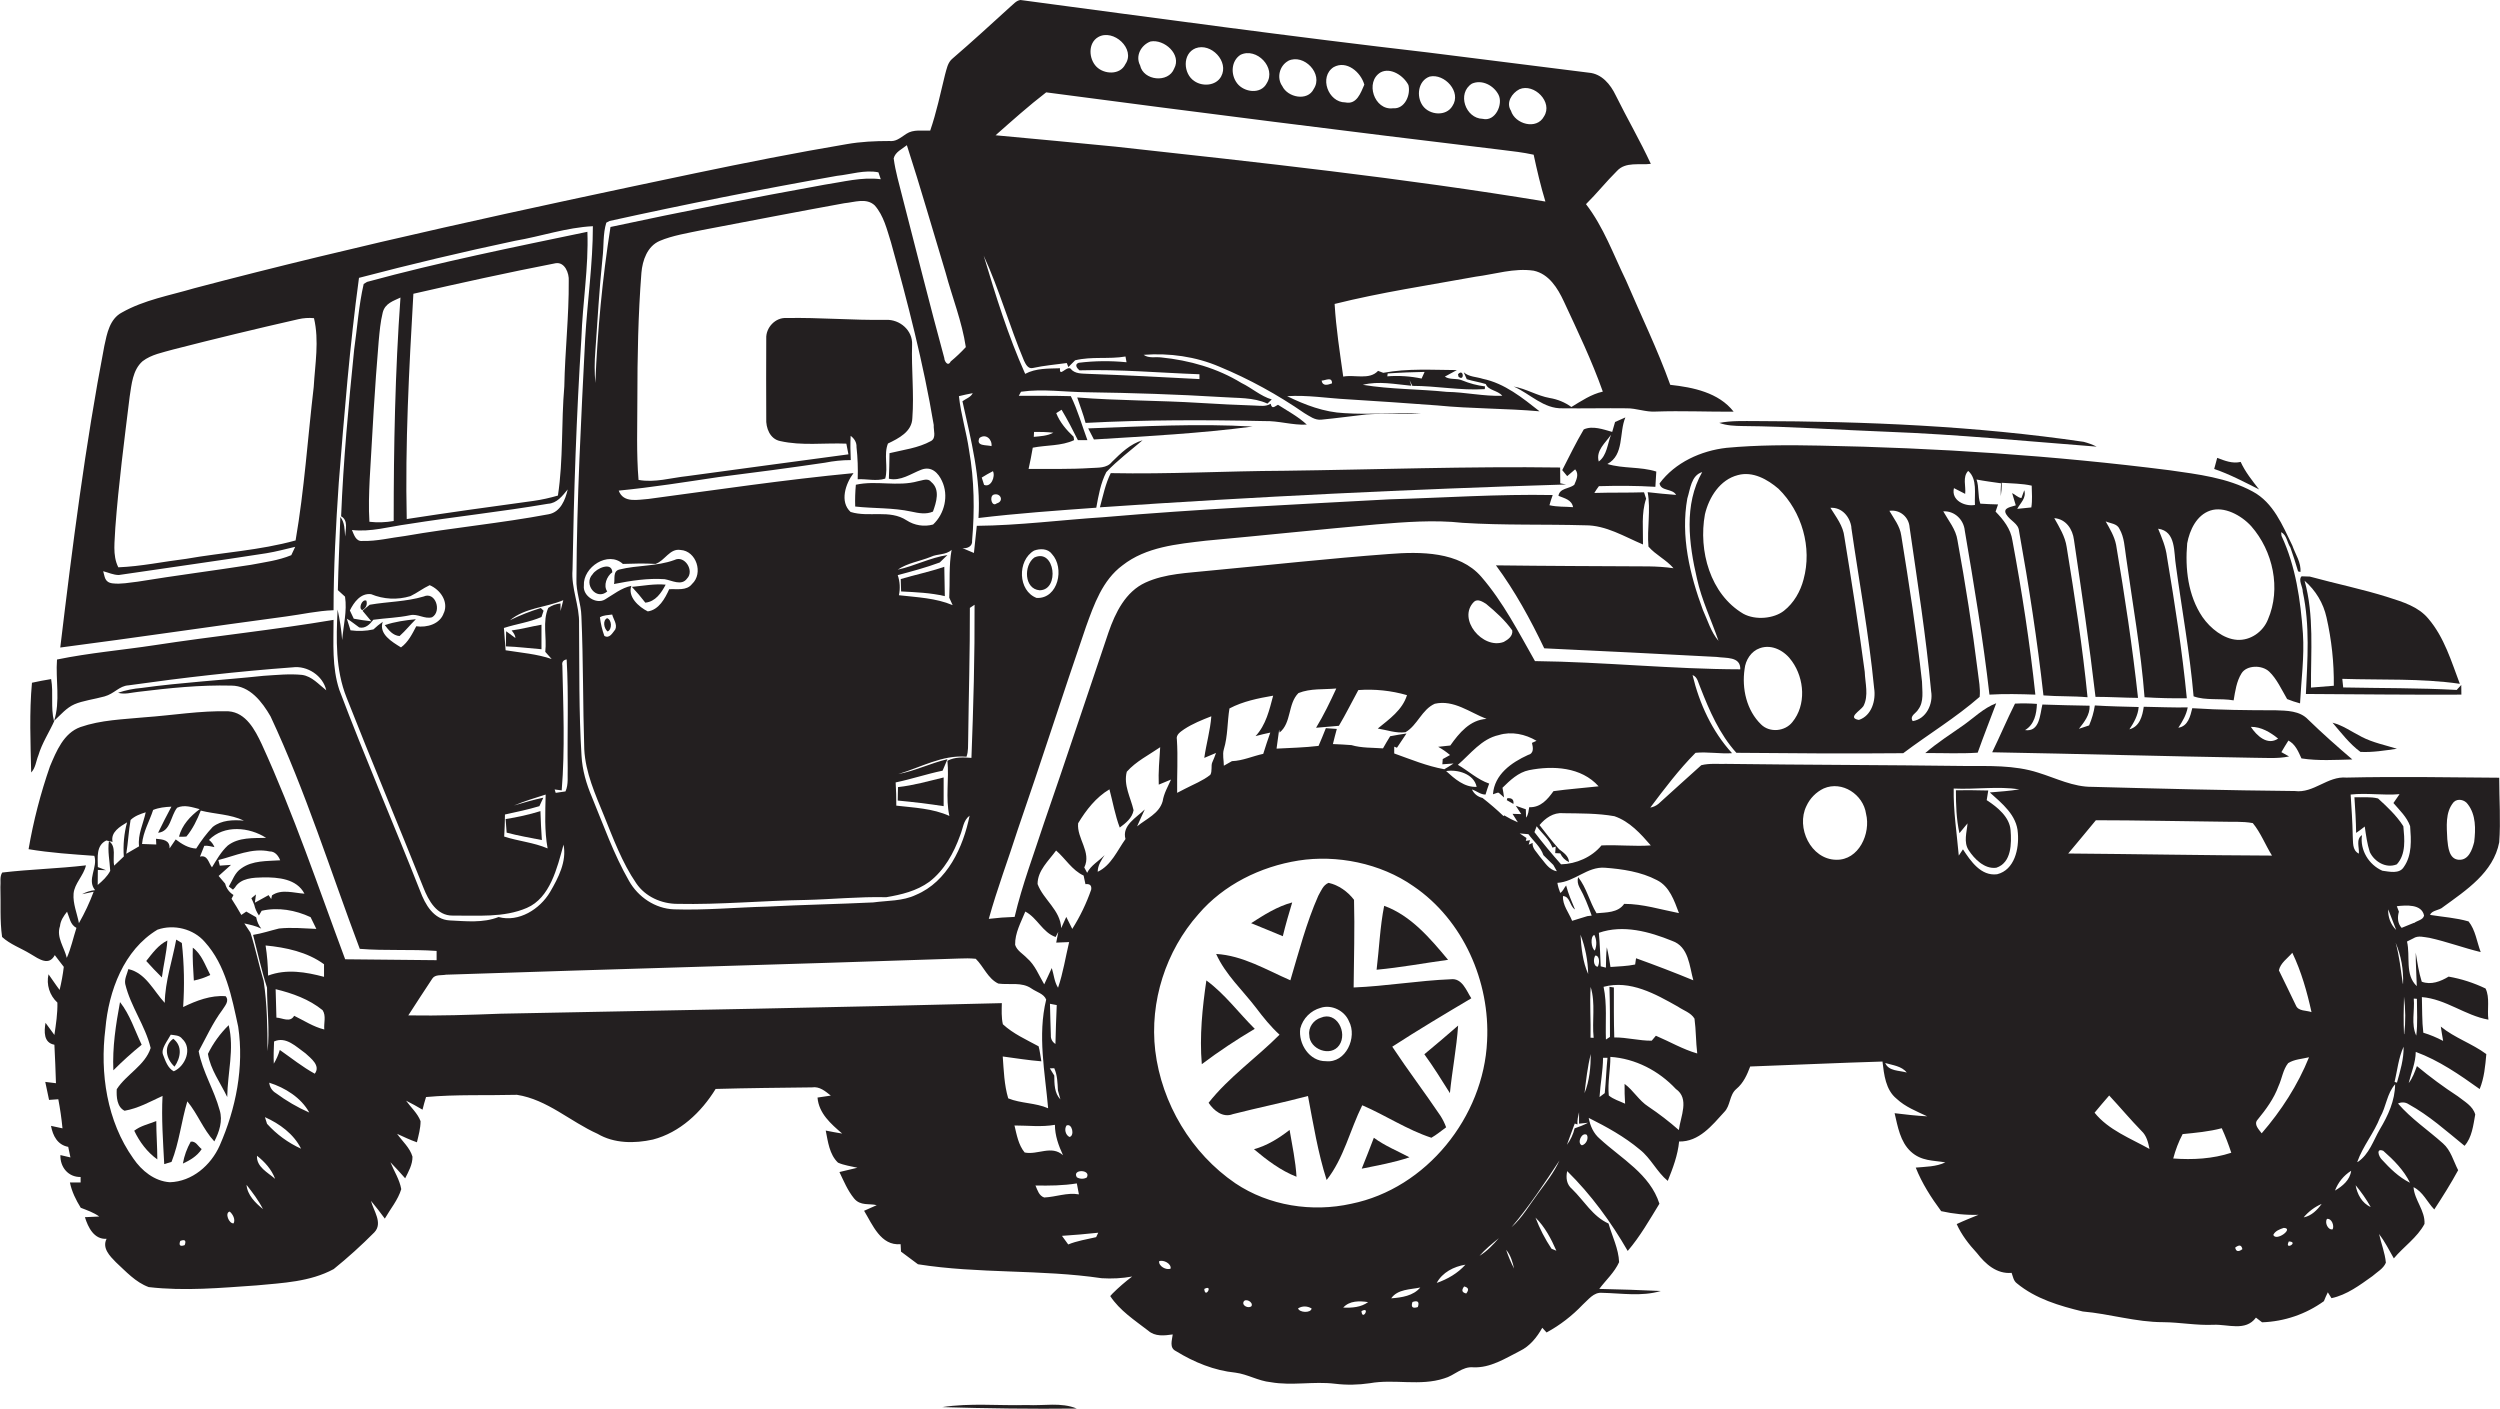 <?xml version="1.0" encoding="utf-8"?>
<!-- Generator: Adobe Illustrator 19.2.0, SVG Export Plug-In . SVG Version: 6.00 Build 0)  -->
<svg version="1.1" id="Layer_1" xmlns="http://www.w3.org/2000/svg" xmlns:xlink="http://www.w3.org/1999/xlink" x="0px" y="0px"
	 viewBox="0 0 1916.5 1080" style="enable-background:new 0 0 1916.5 1080;" xml:space="preserve">
<style type="text/css">
	.st0{fill:#231F20;}
</style>
<title>biseeise_Jeep_flat_black_logo_White_background_e86c6ac7-34d8-408e-953d-2f99250da65d</title>
<path class="st0" d="M797,452.5c15.6-0.1,11.7-32.5-4.1-25.1C784.6,433.5,785.1,451.6,797,452.5z"/>
<path class="st0" d="M1765.3,453.7c5.6,25.8,3.6,52.2,2.4,78.3c39.7,0.2,79.5,0.7,119.2,0.5c0-1.8,0-5.6-0.1-7.4l-3.5,3.8
	c-29-1.6-58-1.3-87-1.9c-0.2-1.6-0.5-4.9-0.7-6.6c30,1,60.3-0.5,90.1,3.8c-6.5-17.2-11.9-35.6-24.1-49.9
	c-7.7-9.3-19.7-12.9-30.7-16.4c-19.8-6.3-40.2-10.4-60.2-15.9l-6.3-0.2C1761.6,444.5,1765.4,450,1765.3,453.7z M1783.5,473.3
	c3.9,17.2,5.8,34.8,5.6,52.4l-17.5,1.4c-0.2-27.3,2.5-55.2-4.9-81.9C1775.2,452.6,1781.1,462.4,1783.5,473.3L1783.5,473.3z"/>
<path class="st0" d="M960.2,327c-42-2.5-84.1-0.1-126,1.4l4.4,8.5C879.1,334.4,919.8,332.3,960.2,327z"/>
<path class="st0" d="M1118.1,288.8c4.8,4,4-6.8-0.4-1.9L1118.1,288.8z"/>
<path class="st0" d="M688.2,613.7c11.7,1.1,23.5,2.5,35.2,4.3c0-7.3,0-14.7,0-22c-11.6,2.8-23.1,6.1-35,7.4
	C688.3,606.8,688.2,610.3,688.2,613.7z"/>
<path class="st0" d="M277.8,467.7c2.9-1.7,3.9-4.2,3.1-7.2C277.6,458.8,274.4,466.7,277.8,467.7z"/>
<path class="st0" d="M392.2,483.3c1.4,1.7,2.8,3.5,2.9,5.8l-7.1-5.2c0,2.9-0.1,8.7-0.2,11.6c9.1,0.3,18.2,1.5,27.3,2.2
	c0-6.3,0-12.6,0-18.8C407.4,480.2,399.9,482.3,392.2,483.3z"/>
<path class="st0" d="M1816.7,653.2c3.5,7.4,12.5,12.8,20.7,9.4c7.2-7.8,5.9-19.5,5-29.2c-5.1-8.1-12.4-14.9-19.4-21.3
	c-5.9-1.5-12.1-0.7-18.1-0.9c0.6,9.1,1.2,18.2,1.3,27.3c2.3-1.5,4.4-3.2,6.6-4.9C1813.8,640.2,1814.6,646.8,1816.7,653.2z"/>
<path class="st0" d="M851.5,362.7c-4.1,8.2-5.9,17.3-8.3,26.2c119-8.1,238.1-13.9,357.4-17.5l-4.5-0.9c0-4,0-8-0.1-12.1
	c-70.6-1-141.3,1.6-211.9,2.5C939.8,361.1,895.7,363.6,851.5,362.7z"/>
<path class="st0" d="M1764.3,581.4c12.9,2,26,1.1,39,0.8c-11.6-9.9-23-20-33.9-30.6c-6.4-6.8-16.3-6.8-24.9-7.1
	c-21.3,0-42.6-0.2-63.9-1.6c-1.5,6.1-3.2,13.8-10.7,15c3.2-4.8,6.1-9.8,7.2-15.6c-11.2,0.2-22.5-0.3-33.7-0.5
	c-1,7.1-3.1,15.2-11,17.3c3.5-5.2,6.6-10.7,7.1-17.1c-11.2-0.3-22.4-0.5-33.6-1.2c-0.8,5.3-2.3,10.4-4.4,15.3l-7.8,2.6
	c4.1-5.2,8.5-10.7,8.2-17.7c-12.1-0.1-24.1-0.6-36.2-0.9c-1.9,7.7-2,21.2-13.3,19.6c7.2-4.3,8.8-12.4,9.1-20.1
	c-5.6-0.4-11.2-0.5-16.8-0.2c-6.2,12.3-11.5,25-17.5,37.3c66.7,1.2,133.4,3.1,200,4.2c9.2,0,18.5,0.9,27.6-1l-5.9-3.3
	c1.8-3,3.5-6,5.4-8.9C1759.8,570.7,1761.9,576.2,1764.3,581.4z M1725.5,557.2c7.9-0.1,15,4.2,20.9,9
	C1738.2,571.8,1729.9,563.9,1725.5,557.2L1725.5,557.2z"/>
<path class="st0" d="M969.3,322.8c11-0.3,21.6,3.3,32.5,2.7c-6.6-6.1-14.6-10.4-22.1-15.2c-2,0.8-4.6,4.1-5.6-0.8
	c-3.7,2.4-8.1,1.5-12.2,1.4c-13.9-0.5-27.7-1.1-41.6-2c-31.5-2-63.1-1.7-94.5-4.2c2.1,6.5,4.7,12.9,6.4,19.5
	C877.9,321.8,923.6,321.8,969.3,322.8z"/>
<path class="st0" d="M1872.9,695.3c17.7-12.9,38.5-26.4,43-49.6c1.2-16.4,0-33,0-49.5c-39-0.3-78.1-1-117.1-0.1
	c-14.5-1.3-25.1,12.2-39.6,10.3c-51.7-0.5-103.4-1.8-155.1-3.2c-14.7,0.2-28-6.7-41.7-10.9c-18.3-5.9-37.7-5-56.6-5.1
	c-60.7-0.8-121.4-0.8-182.1-1.6c-6.5,0.2-13.2-0.6-19.5,1c-11,9.7-21.8,19.8-32.8,29.6c-1.8,1.5-4,2.5-6.3,2.9
	c10.9-14.5,21.9-29.1,34.7-42c9.2-0.9,18.7,0.9,28,0.3c-15.3-16.7-25.1-38.1-30.3-59.9c4,1.5,4.4,6.2,6,9.6
	c6.9,17.7,14.7,35.7,27.6,50c42.6,0.4,85.3,0.7,127.9,0.3c19.4-14.6,40.3-27.2,58.6-43.2c0.7-6.4-0.7-12.7-1.4-19.1
	c-4.2-33.8-9.5-67.4-15.6-100.9c-1.2-8.4-6.9-15-10.9-22.2c8.7-0.5,15.7,6.4,16.5,14.8c7.1,41.8,14.1,83.6,18.9,125.7
	c11.7-0.7,23.5-0.4,35.2,0c-4.2-39.6-10.3-79-17.6-118.2c-1.3-8.9-6.9-15.9-12.9-22.1c0.6-1.8,1.2-3.7,1.9-5.5
	c-4.6-0.2-9.1-0.2-13.6-0.6c-2.1-6-0.8-12.5-2.9-18.5c6.2,1.2,12.5,2,18.8,2.9c-0.3,3.3-0.3,6.6-0.2,9.9c0.5-3.4,0.8-6.9,0.7-10.3
	c7.7,0.6,15.5,0.5,23,2.2c0.1,5.6,0.6,11.2-0.3,16.7l-10.8,1.1c2.5-4.7,7.2-8.3,5.4-14.3c-0.8,2-1.5,4-2.2,6
	c-2.7-0.3-4.7-2.7-7.1-3.8c0.9,3.1,1.8,6.3,2.8,9.4c-3.1,1.2-10.5,1.7-7.3,6.9s9.3,6.9,9.8,12.8c7.5,41.8,14,83.9,18.7,126
	c11.2,0.9,22.5,0.4,33.8,1.4c-3.8-38.6-9.8-76.9-16-115.2c-1.2-8.1-5.6-15.1-9.5-22.1c9,0.7,14.1,8.5,15.1,16.7
	c5.9,40.1,11.8,80.1,16.5,120.3c10.9,0,21.7,0.7,32.6,0.8c-4.3-39.3-10.2-78.3-16.8-117.3c-1.3-6.6-4.8-12.3-8-18
	c3.6,1.6,8.8,1.6,10.6,5.8c3.7,6.4,3.9,14,5,21.2c5,35.9,11.4,71.6,14.2,107.8c10.8,0.7,21.6,0.9,32.4,0.8
	c-3.5-36.3-9.2-72.4-15.2-108.4c-0.9-7.6-3.9-14.6-6.8-21.6c14,1.9,11.9,18.3,13.7,28.7c4.5,33.3,10.6,66.3,13.5,99.8
	c9.2,3.4,20.6,1.3,30.7,3.1c1.2-7.1,2.2-14.6,6.1-20.8s15.5-6.6,21.2-1.2c5.7,5.4,9.5,13.8,13.7,21c3.2,1.3,6.5,2.4,9.9,3.3
	c0.9-17.9,3.4-35.7,2.2-53.6c-1.8-25.5-5.5-51.5-16.4-74.8l-0.3-2.8c4.3,2,4.6,8,7.1,11.7c2.1,6,4.1,12.1,5.9,18.3l1.8,0.5
	c0.7-7.2-3.9-13.6-6.2-20.3c-7.5-15.4-14.5-32.9-30.4-41.4c-19.5-10.6-42-13.2-63.6-16.3c-89-11.3-178.7-17.2-268.4-18.9
	c-23.8-0.5-47.6-0.5-71.3,1.7c-19.6,2.2-39.5,11.2-51.4,27.3c1,6.1,9.9,3.7,12.7,8.8c-7.3-0.5-14.5-1.3-21.8-2.1
	c2.5,13.8-0.6,27.8,0.6,41.7c5.5,6.4,13.7,10.1,19.2,16.6c-6.2-0.9-12.5-1.3-18.8-1.4c-39.1-0.2-78.2-0.3-117.3-0.8
	c14.6,19.8,26.4,41.4,37,63.6c44.1,2.1,88.2,4.2,132.2,6.6c6.9,1.1,18.4-0.6,18.1,9.5c-52.5-0.1-104.9-5.7-157.4-6.3
	c-12.6-22.2-24.4-45.3-41.2-64.7s-46.6-19.3-70.7-17.4c-46,3.4-91.9,8.5-137.8,12.8c-16.4,1.8-33.6,2.1-48.9,9.1
	s-23.1,23.1-28.3,38.1c-16.5,48.6-32.6,97.5-49.4,146c-7.8,24-16.8,47.6-22.6,72.2c-6.6,0.2-13.2,0.7-19.8,1.5
	c6.4-23.1,14.9-45.5,22.2-68.4c17.9-51.7,34.5-103.8,52.3-155.5c6.2-17.2,12.7-35.8,28-47.1c18.1-14.2,41.9-16.3,63.9-18.9
	c43.6-4,87.1-8.6,130.7-12.5c22-1.8,44.1-3.6,66.1-1.2c31.3,2,62.7,1,94,1.9c16-0.1,30,8.7,44.3,14.7c0.2-11.7-1.4-23.8,2.4-35.1
	l-1.6-4.9c-12.7,0.4-25.4,0.1-38.1,0.5c1.1-1.8,2.2-3.5,3.5-5.2c14.4-0.4,28.9-0.4,43.3,0.5c0.2-3.9,0.4-7.8,0.7-11.7
	c-12.2-3.9-25.3-2.1-37.5-5.8c13.1-7.1,8.8-23.8,13.8-35.7l-7.9,3.5l-2.2,7.6c-6.8-1.9-15.1-5-21.8-1.9c-6,10.1-11.1,20.7-16.5,31.2
	l3.8,4.6l6.1-5.2c3.2,3.7,0.9,8.1-0.7,11.9c-3.9,3.1-11.2,2.4-12.1,8.4c4.6,1.9,10.2,3,11.2,8.7c-6-0.5-12.2-0.1-18.1-1.5
	c0.7-2.7,1.6-5.3,2.5-7.8c-41.8-0.8-83.6,2.1-125.4,3.3c-73.1,4-146.3,7.4-219.2,13.7c-32.3,2.1-64.5,6.3-96.9,6.6
	c-0.8,6.9-1.4,13.9-2.2,20.8l-8.8-3.7c3.7,0.5,7.9-1.4,7.4-5.8c2-23,1.7-46.3-2.3-69.1c-2-14-6.3-27.6-7.8-41.6
	c3.5-0.9,7-1.6,10.6-2.3c-1.6,3.2-5.2,4.2-7.9,6.2c6.5,29.4,14.3,59.1,12.3,89.5c30-3.6,60.1-5.7,90.3-7.9
	c1.7-9.3,3.3-18.8,7.7-27.3c8.5-9,18.4-16.4,27.8-24.4c-9.5,2.8-16.6,9.8-23.5,16.6c-3.9,5-10.7,4.3-16.3,4.7
	c-15.8,1-31.7,0.6-47.6,0.7c1.2-5.4,2.3-10.9,3.2-16.3c10.5-2.1,22-1.2,31.7-5.8l-0.4-2.6c-5.5-5.2-10.5-11-13.3-18.1l4.1-2.6
	c4.5,7.6,8.6,15.4,12.5,23.3h7.3c-4.2-11.3-7.4-22.9-12.7-33.7c-13.3-0.4-26.6-0.2-39.9-0.3l1.7-3.1c16.8-2.4,33.9,0.3,50.8,0.4
	c34.5,0.5,69,1.6,103.4,3.7c11.6,0.9,23.8,0,34.7,5l3.3-3.2c-8.5-2.5-15.3-8.8-23.2-12.6c-18.6-11.4-39.9-17.4-61.5-19.6
	c-4.5-0.6-9.6,0.9-13.5-2c19.7-1.5,39.9,1.3,58.1,9.1c22.9,9.5,44.7,21.5,65.1,35.6c4,2.3,8.1,5.6,13.1,5c11.5-1.1,23-2.7,34.5-4
	c14-1,28,0.1,42-0.6c-19.7-0.9-39.4,0.9-59-0.4c-15.4-0.7-30.1-6.3-43.8-13c15.5-1,30.9,1.6,46.3,2.4c22.9,1.4,45.9,3,68.8,4.7
	c26.1,2.6,52.3,2.2,78.4,4.5c-13.1-10.3-26.7-21.4-43.5-24.9c-4.9-1.6-10.6-1.4-14.6-5l2.3,5.3c4.8,1.5,9.8,2.2,14.6,3.7
	c1.8,5,9.1,4.7,12.6,9c-14.3,0.5-28.3-2.8-42.5-3c-21.4-2.2-43.1-1.9-64.4-5.4c12.2-3.1,25-0.4,37.2,0.7l-1.4-4.3l2.2,4.4
	c18.6,0,36.9,3.7,55.5,2.5l0.2-2.1c-6-0.7-11.9-2.3-17.5-4.6c-4.3-1.9-9.4-0.2-13.3-2.9l9.2-5c-18.8-0.1-37.8-1.4-56.4,2.1l-4-1.5
	c-6.6,7.2-18,2.7-26.7,4.4c-2.6-18.5-5.5-37-6.6-55.7c35.6-8.9,72-14.3,108.1-20.9c14.8-1.9,29.5-6.8,44.5-4.6
	c11.7,2.5,18.4,13.4,23.1,23.5c10.6,22.8,21.5,45.5,29.9,69.2c-8.9,2-16.5,7.2-24.1,11.8c-4.9-3.6-10.6-5.9-16.6-6.9
	c-9.6-1.7-18-7.1-27.6-8.8c12.5,5.5,22.9,17.2,37.5,16.7c16.3,0.2,32.7-0.2,49,0c7.5-0.1,14.7,3,22.3,2.5
	c19.9-0.7,39.9,0.2,59.8,0.1c-11.4-14.7-31.2-18.7-48.6-20.6c-9.8-27.3-22.6-53.5-34-80.2c-9.6-19.7-17.1-40.8-30.6-58.3
	c8.3-8.2,15.5-17.3,23.8-25.5c6.6-7.2,17.3-4.3,25.9-5.4c-8.3-17.9-18.2-34.9-26.9-52.5c-4-8.4-10.7-16.6-20.7-17.4
	c-41.1-5.2-82.2-10.4-123.3-15.5C990.7,28.2,886.5,13.9,782.3,0c-3.3,0.4-5.4,3.3-7.8,5.2c-14.6,13.3-29.2,26.7-44.2,39.6
	c-3.9,3.1-4.6,8.2-5.9,12.7c-3.5,14.3-6.5,28.7-11.3,42.6c-6.1,0.3-12.9-1.1-18.3,2.5s-8,6-13.1,5.5c-10.9,0-21.8,0.5-32.6,2.4
	c-39.1,6.6-77.9,14.3-116.6,22.4c-128.5,27-256.8,54.6-383.7,88.1c-18.6,5.5-38.3,8.9-55.4,18.6c-9.3,4.9-11.4,16.1-13.4,25.5
	C65.3,341.6,55.5,419,46.2,496.4c57.7-7.5,115.3-16.1,173-23.8c12.2-1.6,24.2-4.4,36.5-4.8c0-32.6,1.8-65.2,4-97.7
	c4.2-52.4,8.4-105,15.5-157.1c39.6-10.4,79.5-19.9,119.6-28.4c20-3.4,39.4-10.2,59.7-11.2c0,28.8-4.2,57.4-5.9,86.1
	c-3.1,61.5-6.4,123-6.7,184.5c-0.4,9.7,3.6,18.8,3.8,28.5c1.5,34,1.1,68,2.2,101.9c0.9,18,8.5,34.6,15.2,51.1s13.8,35.9,24.7,51.7
	c6.9,10.2,19.3,15.7,31.5,15.7c32.9,0.7,65.7-2.5,98.5-3c20.5-0.5,41-2.6,61.6-2.1c11.5-1.9,23.4-4.8,33-11.8
	c11.5-8.8,18.8-22.1,23.6-35.5c2.2-5.2,2.4-11.6,7.3-15.2c-4.9,24.1-17,50.6-41.1,60.7c-10.2,4.9-21.8,4.3-32.8,5.8
	c-27,1.3-54.1,1.8-81.1,3.2c-23.9,0.6-47.7,2.9-71.6,2.1c-14.4-0.5-27.5-9.4-34.5-21.8c-11.7-20.4-19.5-42.6-28.4-64.2
	c-4.3-10.1-7.4-20.7-8-31.7c-2.1-33.6-1.6-67.3-1.9-100.9c0.5-14.2-6.2-27.5-5-41.8c1-59.2,3-118.4,6.8-177.5
	c0.9-27.2,5.6-54.2,4.6-81.5c-56.5,11.8-113.2,23.2-168.9,38.4l-2.6,1.6c-3.8,16.5-4.9,33.5-7.3,50.3c-4.3,42.5-8.3,85.1-10,127.8
	c5.7,3.1,3.3,10.3,3.1,15.5c-0.5-5.2-0.2-10.7-3.7-15c-0.6,18.7-1.5,37.4-1.9,56.1l5.5,5c1.7,11.1-1.3,22.2-2.2,33.3
	c-0.6-7.9-1.8-15.7-3.5-23.4c-1.1,22.6-1.7,46.1,6.9,67.5c19.1,48.7,39.5,97,58.9,145.7c3.9,9.9,10.3,21.6,22.5,21.4
	c18.9-0.2,39,1.8,56.8-5.9s23.2-30.5,28.1-48.5c2.6,12.8-4,25.5-10.3,36.3c-7.8,13.2-24,23.4-39.5,19.2c-11.8,4.7-25,3.2-37.4,2.6
	s-18.9-12.3-22.7-22.5c-20.3-51.6-42.4-102.4-62-154.3c-5.7-17.3-4.4-35.7-4.4-53.6c-45.5,7.7-91.5,12.4-137.2,19.4
	c-24.9,3.8-50.1,5.9-74.8,11c-1.2,15.7,2.7,32-2.3,47.3c-2.7-10.5-0.3-21.6-2.2-32.3c-4.9,0.8-9.8,1.7-14.7,2.8
	c-2.1,22.8-1.1,45.9-0.6,68.8c3.4-3.5,3.7-8.7,5.5-13.1c2.8-9.5,8.4-17.8,12.4-26.8c4.8-4.4,9.1-9.7,15.3-12.4s15.4-3.9,23-6
	s11.3-8.1,18.4-8.5c41.8-5.9,83.7-10.7,125.8-13.8c11.3-1.5,23.3,6.4,25.8,17.6c-5.8-4.5-10.9-10.7-18.5-11.8
	c-9.8-1-19.8,0.1-29.6,0.7c-31.1,3.3-62.5,5-93.5,9.3c-6.1,0.5-12.2,1.7-18,3.7c5.1,1.5,10.2-0.2,15.3-0.7
	c23.7-2.9,47.6-5.4,71.5-4.8c14.2,0,23.7,12.5,30.1,23.6c27,57.7,46,118.7,68.4,178.2c19.6,1.6,39.3,0.2,58.9,1.6v7.1l-70.1-0.7
	c-20.6-55.3-39.4-111.3-64-165c-5.1-10.8-12-24.1-25.4-25.1c-21.6-0.6-42.9,3.1-64.4,4.6c-16.5,1.6-33.4,2-49.2,7.5
	c-12.8,4.6-18.4,18.5-23.3,30.1c-7.2,20.7-12.7,41.9-16.4,63.5c16.6,2.8,33.6,3.9,50.4,5.1c2.9,8.9-6,18.3,0.6,26.3
	c-3.5,0.3-6.9,1.4-10,3.1l8.9-1.9c-3.1,8.3-6.9,16.4-11.3,24.1c-1.4-7.5-4.7-14.9-4.1-22.6s7.7-13.8,9.5-21.7
	c-21.3,2.5-42.9,3-64.2,5.5c-2.1,3.2-1,7.4-1.4,11.1c0.4,12.7-0.5,25.6,1.3,38.3c6.2,5.7,14.4,8.5,21.6,12.9s14.3,9.4,18.8,1
	c2.2,3.1,4.7,6,6.9,9c-0.7,6-1.8,11.9-3.2,17.7c-3-3.9-5.6-8-8.5-12c-1.8,7.9,0.8,16.2,6.8,21.7c0.2,8.3-1.1,16.6-2.3,24.8
	c-2.3-3.1-4.5-6.2-6.8-9.3c-1.1,6.6-1.6,15.3,6.8,16.8c0.5,9.8,0.9,19.7,1.2,29.5l-8.2-1c0.9,4.6,1.9,9.2,2.9,13.8l7.1-0.5
	c1.4,7.4,2.5,14.8,3.2,22.3l-8.8-1.9c1.4,7.6,5,14.6,13.2,16.1l1.7,8.1l-7.7-1.8c-0.3,9.2,6,17,15.5,16.8v4.2h-8.2
	c1.4,7,4.6,13.4,8.3,19.4c4.9,1.9,9.9,3.6,14.2,6.7l-11,0.5c2.4,7.8,7,17.2,16.6,16.6c-3.6,7.1,2.5,13.2,7.1,17.9
	c7.7,7.1,15.1,15.4,25.2,19.1c27.5,3.2,55.3,0.6,82.8-1.3c20-1.9,40.9-2.7,59-12.5c10.9-8.8,21.3-18.2,31.2-28.2
	c6.7-7.1-0.7-16.5-2.6-24.1c3.7,4.4,7.2,9,10.6,13.6c4.3-7.5,10.1-14.3,12.6-22.6c-1.3-7.4-5.5-13.7-8.3-20.6
	c3.9,4,7.6,8.1,11.3,12.3c2.6-5.2,5.7-10.6,5.6-16.6c-2-6.9-7.8-11.8-11.8-17.5c5,2.3,10,4.7,15.2,6.5c1.3-5.4,2.8-10.7,2.8-16.2
	c-2.3-6.1-7.4-10.5-11.1-15.7c4.3,2.1,8.5,4.5,12.6,6.9c0.8-3.3,1.7-6.5,2.7-9.7c23.1-2.1,46.5-1.1,69.7-1.7
	c23.2,3.6,41,20.6,61.8,29.9c12.7,7.5,28.4,7.5,42.4,4.4c20.7-5.4,37.1-20.9,48.1-38.8c24.6-0.7,49.3-0.9,73.9-1.2
	c5.8-0.9,10.2,3,14.4,6.3l-10.2,1.5c1,12.2,10.3,20.2,18.9,27.6c-4.2-0.6-8.4-1.5-12.6-2.3c1.7,8.5,2.8,18.3,9.4,24.6
	c4.7,2.1,9.9,2.7,14.9,3.9l-13.8,3.3c3.3,6.9,6.3,14.2,11.2,20.2s11.7,3.7,17.4,5.2l-9.7,4.3c6.5,10.7,12.8,27,28,25.6l0.3,5.7
	c4.4,3.2,8.6,6.5,13,9.7c46.6,7.4,94.2,3.8,140.8,10.7c7.8,0.5,15.7,0.1,23.4-1.3c-5.3,4-10.4,8.4-15.1,13.1l-1.7,1.9
	c7.3,11.1,18.7,18.5,29.1,26.5c5.3,4.7,12.4,3.8,18.8,2.9c-0.5,4.5-2.8,10.3,2.5,12.8c13.8,8.5,29.4,14.9,45.6,16.5
	c9.3,1.2,17.6,6.4,27,7.3c16.3,2.9,32.9-0.8,49.3,1.2c8.9,1.1,17.9,0.9,26.7-0.4c18.9-3.4,38.5,2.4,57-3.7
	c7.8-2.1,13.8-9.3,22.3-8.5c13.1,0.6,24.5-6.8,35.7-12.5c7.7-3.7,13.1-10.5,17.2-17.8l3.3,3.6c10.3-5.6,19.6-12.8,27.7-21.3
	c4.3-3.8,8.4-9.7,14.8-9.1c15,0.3,30.3,3,45.1-1.4c-15.7-0.7-31.5-1.3-47.2-1.6c5.1-6.8,11.7-12.7,15.2-20.5
	c-0.4-10.3-5.3-19.8-8.1-29.6c-12.1-5.4-18.8-17.6-28-26.5c-4.2-3.5-4.8-8.6-3.7-13.7c18.3,18,33.6,39,46.4,61.2
	c9.5-11.1,16.7-23.8,24.3-36.2c-7.2-22.7-29.1-34.5-45.6-49.7c-4.9-4.1-7.5-10-8.6-16.1c13.8,6.9,27.4,14.4,39.2,24.3
	c8.5,6.7,13,17.1,21.4,24c3.9-9.7,7.7-19.7,8.7-30.2c15.3,0.3,25.3-12.4,34.6-22.6c4.9-4.9,3.8-13.1,9.3-17.7s8.2-10.9,10.6-17.2
	c33.8-1.2,67.6-2.8,101.4-3.8c1.2,10,2.4,21.7,10.8,28.5c6.7,6.3,15.3,9.6,23.5,13.5c-8.4-0.4-16.7-1.4-25-2.4
	c2.4,10.3,4.3,21.9,12.4,29.4s17.3,6.7,26.5,8.3c-7.1,3.4-15.1,3.3-22.7,4c4.8,12.1,11.8,23,19.5,33.4c9.4,2.1,19,3.1,28.6,2.8
	c-5.6,2.3-11.2,4.5-16.7,7.1c3.7,8.3,9.3,15.5,15.5,22.2c6.5,8.4,15.1,16.2,26.6,15.2c1,2.7,1.4,6.1,4,8
	c14.4,11.9,32.7,17.3,50.5,21.6c20.7,1.8,40.8,8.2,61.7,8.2c12.9,0.1,25.6,2.6,38.6,2c11-0.5,24.6,5.3,32.5-5.5l4.7,3.6
	c17.1-0.6,33.5-6.2,47.4-16.2c0.9-2.3,1.9-4.6,3-6.8l2.8,4.5c11.8-2.5,21.7-10,31.4-16.9c3.6-3.2,8.4-5.7,10.3-10.3
	c-0.7-7.6-3.6-14.6-5.2-22c4.4,5.8,7.7,12.4,11.3,18.7c7.5-9,17.9-15.9,23.5-26.4c0.6-10.2-7.7-18.2-8.4-28.2
	c7.2,3.5,10.5,11.5,15.9,17.1c6.4-9.8,12.7-19.8,18.3-30.1c-3.6-7-5.6-15.3-11.7-20.6c-11.4-10.2-24.3-18.8-34.4-30.5
	c2.6-1.3,5.7-1.1,8.1,0.5c15.7,8.6,29.1,20.7,42.9,31.9c5.7-6.3,6.7-15.8,8.2-24c-1.8-6.6-8.4-10-13.4-14
	c-10.9-7.1-21.3-14.8-31.3-23.1c-1.7,4.5-3.3,9.2-6.3,13c1.9-8,5.3-15.6,5.4-23.9c17.9,6.6,33.6,17.5,49,28.5
	c3.5-8.5,4.3-17.8,5.1-26.8c-10.9-8.1-24.3-12.4-34.9-21.1c0.5,3.7,1.2,7.3,1.8,11c-4.9-2.6-9.9-4.7-15.2-6.3
	c-1.1-9.1-0.8-18.2-1.1-27.3c18.4,1.5,33.1,14.1,51,17.3c-1.1-7.8,1.3-16.9-2.2-23.9c-9-4.3-18.5-7.4-28.3-9.1
	c-6.1,3.7-13.5,6.6-20.6,3.9c-2.3-7.3-3.4-14.8-4.6-22.3c-0.1,8.6,0.6,17.2,0.8,25.7c-9.3-8.7-4.8-22.9-7.5-34.2l4.8-2.4
	c3.8-2.5,8.4-0.9,12.5-0.4c13.2,2.9,26,7.7,39.2,10.9c-3-7.9-4-16.9-9.3-23.5c-9.6-2.8-19.7-3.4-29.5-5
	C1864.2,697.7,1870.1,698,1872.9,695.3z M1881,614.9c3.1-3.1,8.5-1.8,10.8,1.6c6.3,8.1,6.1,19.2,4.9,29c-1.5,5.9-4.3,14.1-11.8,13.6
	s-8.2-9.7-8.8-15.7C1875.7,633.9,1874.3,622.7,1881,614.9L1881,614.9z M1676.7,416.5c1.9-10.2,7.2-21.6,17.7-25.1s23.7,3.5,31.4,12
	c16.7,19,23,47.9,12.8,71.5c-3.7,9.4-13.4,16.3-23.7,15.6s-20.4-8.7-26.5-17.5C1677.3,456.6,1675,435.8,1676.7,416.5z M1497.9,374.2
	l8.6,4.4c0.7-5.8-2.2-12.9,2.3-17.6c7.2,6.2,4.7,17.5,5.2,26.1C1506.2,388.5,1495.6,383.6,1497.9,374.2L1497.9,374.2z M1463.9,404.3
	c6,41.8,12.6,83.5,16.5,125.6c1.7,9.7-3.7,21.3-14.1,22.9c-2.7-4.1,2.7-6,4.2-8.9c4.6-6,3-14.3,2.9-21.4
	c-4.1-37.5-9.9-74.8-15.9-112c-1-7.2-5.6-12.9-9.1-18.9C1456.6,390.4,1463.4,396.5,1463.9,404.3L1463.9,404.3z M1419.2,404.3
	c5.9,41,13.5,81.9,17.5,123.2c1.5,9.4-1.9,21.2-11.7,24.4c-9.2-1.6,1.2-7.1,3.5-10.6c4.2-8.1,1.3-17.6,1-26.3
	c-4.6-34.5-10-68.9-15.6-103.3c-0.9-8.6-6.4-15.4-10.7-22.4c8.8-0.6,15,6.9,16.1,15L1419.2,404.3z M1374,553.6
	c-5.6,7.1-17.3,8.3-23.9,1.8c-11.2-10.8-14.9-27.5-12.7-42.5c0.7-6.9,5-13.7,11.7-16c9.5-3.4,19.4,2.3,24.7,10.1
	C1383.3,520.3,1384.8,540.5,1374,553.6z M1305.4,467.5c-10-27-17.1-56.6-11.9-85.4c2.3-7.2,2.9-17.6,11.4-20.2
	c-14.2,25-10.2,55-4,81.7c3.6,16.5,11.1,31.8,16.5,47.7C1311.6,484.5,1309.1,475.6,1305.4,467.5L1305.4,467.5z M1307,394.3
	c3.1-13.1,11.5-26.6,25.3-30.1c11.4-3.1,22.7,3.3,31.1,10.5c18,17.6,25.9,45.1,19.2,69.5c-2.4,9.2-7.4,18-15,24s-21.7,7.5-31.2,2.3
	C1311,455.5,1301.9,422.1,1307,394.3L1307,394.3z M1235,333.3c-2.7,6.9-3.1,15.9-9.4,20.5C1223.2,345.3,1230.8,339.5,1235,333.3
	L1235,333.3z M792.7,422.1c4.5-1.7,10.6-1.7,13.7,2.6c9.9,10.6,4.9,34.4-11.7,33.7C780.3,453,779.7,429.7,792.7,422.1z M792.7,331.1
	c4.9-0.1,9.9,0.1,14.8,0.6c-4.6,2.5-9.9,2.7-15,3.2c0-0.8,0.1-2.7,0.2-3.7V331.1z M1063.8,286.3c9.4-0.7,18.9-1,28.3-1.2l-2.3,5.1
	c-8.6-1.8-17.5-2.4-26.3-1.7L1063.8,286.3z M754.4,371.7l-1.8-5.6c2.8-1.8,5.7-3.4,8.6-4.9C763.2,365.3,759.7,374,754.4,371.7z
	 M764.1,385.9c-3.8,3.1-5.9-5.3-2.4-6.7C767.1,377.5,769.9,384.3,764.1,385.9L764.1,385.9z M1013.1,291.8c3-0.1,8.2-3.3,8,2.1
	c-3.2,1.1-7.1,2.5-8-2.2L1013.1,291.8z M1164.8,68.4c11.2-4.8,26,9.9,18.8,20.9c-5.6,10.5-22.2,5.9-25.3-4.4
	C1154.3,78.6,1159,71.4,1164.8,68.4z M1128.4,64.1c7.8-3.4,16.8,1.5,20.4,8.6s-2.4,20.8-12.2,18.4
	C1123.4,90.8,1116.7,71.5,1128.4,64.1z M1096,58.7c11.3-2.6,24.7,11.8,17.4,22.6c-4.8,8.1-17.5,7-22.7-0.2S1087.1,61.8,1096,58.7
	L1096,58.7z M1058.5,55.4c7.7-3.9,17.6,2.7,21.2,9.8c1.9,7.5-2.8,18.6-11.8,17.8C1053.5,84.9,1046.1,62.6,1058.5,55.4L1058.5,55.4z
	 M1022.3,51.5c10-5.6,20.9,3.8,23.6,13.4c-2.8,6.3-5.8,15.5-14.6,13.6C1018.1,78.5,1011,58.9,1022.3,51.5z M987.6,46.6
	c11.9-5.7,27.2,10,19.5,21.6c-4.7,9.7-20,6.5-24.1-2.2c-4.5-6.3-2.2-15.7,4.7-19.4L987.6,46.6z M951,42c12.3-5.9,27.6,9.9,20.1,21.8
	c-4.5,8.8-17.4,7-22.7,0.1S943.9,46.5,951,42z M916.5,37c11.8-4.5,26,10.2,19.6,21.7c-4,7.2-14.4,7.8-20.6,3.4
	C907.1,56.6,906.2,41.2,916.5,37L916.5,37z M882,31.8c10.4-2,24.1,9.9,18.1,20.8c-4.4,11.3-23.6,9.3-26.1-2.5
	C870.2,42.9,874.7,34.5,882,31.8z M841.9,28.4c11.6-6.6,28.9,9.1,20.8,20.8c-4,8.5-16.3,7.9-22.2,1.9S833.9,33,841.9,28.4z
	 M802,70.8c116.3,15.4,232.7,30.1,349.2,44.1c8.2,1,16.4,1.9,24.5,3.7c2.6,12.1,5.4,24.1,9,35.9c-109.3-18.1-219.6-30-329.7-42.1
	c-30.6-2.9-61.2-6-91.8-8.7C775.9,92.5,788.6,81.1,802,70.8z M785,276.5c1.3,2.7,3.1,6.5,6.8,5.6c8.6-1.9,17.3-2.6,26-3.8l1.2,3.1
	l5.2-5.2c12.7-3.1,25.8-0.7,38.6-2.9l0.8,4.4c-12.2-1.2-24.5-1.1-36.6,0.4c-3.6,1.2-1.4,4.2,0.5,5.8c30.7-0.9,61.3,1.9,92,3v3.7
	c-28.4-1.5-56.8-3-85.2-4c-4.8-0.3-10.4,0.2-13.7-4.1c-3.4-1.8-8.6,7-8-0.2c-9,0.3-18.5-0.1-26.7,4.3c-13.1-29.2-22.6-60-31.8-90.6
	C766.1,221.9,773.8,249.9,785,276.5z M750.8,335.8c4.8-3.7,9.9,0.9,9.3,6.2C756,340.9,748,342.3,750.8,335.8L750.8,335.8z
	 M223.3,425.6c-9.9,4.1-20.6,5.4-31,7.4c-28.9,4.5-57.9,8.2-86.7,12.9c-6.4,0.7-12.9,2.1-19.3,1.3s-5.9-5.4-7.2-9.3
	c4,1,7.8,2.9,12,2.9c37.7-5.6,75.5-10.8,113.2-16.7c7.4-1.2,14.7-3.2,22-4.9L223.3,425.6z M240.5,296.6
	c-4.6,39.2-7.2,78.8-13.9,117.7c-27.3,7.6-56,9.2-83.9,14.1c-17.3,2.1-34.5,5.8-52,6.5c-4.7-9.4-2.6-20.2-2.3-30.3
	c2.5-33.6,6.9-67,11-100.5c1.5-9.4,2.2-20.4,9.9-27.2c6.8-5.2,15.5-6.7,23.5-9c31.9-8.2,63.8-15.9,95.9-23.2c3.9-0.9,8-1.2,12-0.8
	C244.8,261.3,241.5,279.1,240.5,296.6z M51.2,734.3c-1.9-8.1-8.2-15.8-5.2-24.4c0.4-4.2,2.8-7.7,5.4-11c1.9,4.4,2.4,10,7.2,12.4
	C56.1,719,54.5,726.9,51.2,734.3z M248.6,748.9c-14.2-3.8-29-6.3-43.1-1c-0.1-7.7-0.7-15.5-1.9-23.1c15.6,1.5,32,5,44.8,14.4v9.7
	L248.6,748.9z M204,642.3c-9.9,0.3-21-0.6-29.4,5.9c-5.1,4.7-8.5,10.8-12.1,16.7c-2.6-3.2-3.2-9.8-9.2-8.2l3.3-8.3
	c2.6-0.3,5.2,0.5,7.8,1c-0.9-2.2-2.3-4.1-4.2-5.5C171.8,632.1,191.1,634,204,642.3z M131.4,618.4c-3.5,6.6-7,13.3-10.2,20
	c9.7-1,9.5-12.9,14.6-19.2c5.6-2.6,11.7-0.3,17.3,1.1c-7.2,5.3-13.6,12.2-15.9,21.1c1.9,0.1,3.8,0.1,5.7-0.1
	c4.9-5.9,8.2-12.8,11-19.9c11,2.8,22.7,2.7,33.1,7.7c-8.2-0.7-17.1-0.5-23.9,4.8c-4.8,5.1-9,10.7-12.7,16.6
	c-6.1-0.3-11.1-3.5-15.7-7l-4.7,6.9c0.3-6.6-5.4-6.9-10.4-7.4c0,1.1,0.1,3.3,0.2,4.4l-10.9-0.4c0.8-9.3,5.7-17.4,8.5-26.1
	C121.8,619.1,126.6,618.6,131.4,618.4L131.4,618.4z M111.7,622.7c-1.8,8.7-6.2,17-5.1,26.1l-9.8,5.7c1.4-8.6,1.8-17.3,3.3-25.9
	C103.3,625.5,107.6,624,111.7,622.7L111.7,622.7z M74.9,678.4c0-2.9,0.1-8.6,0.1-11.5l6.3,0.2l-6.3-2.4c0-7.4-1.5-16.5,6.5-20.4
	l4.8,1.1c-1.7-7.5,5.8-11.8,11.1-15c-2.3,8.5-3.1,17.4-2.5,26.2l-7.4,7c-1.3-6.1,2-14.8-4-18.8c-1.1,7.7,0.6,15.2,1,22.8
	C82.2,672,78.6,675.3,74.9,678.4z M141.6,954.5c-3.5,1.3-4.7,0.2-3.4-3.2C141.8,949.9,142.9,951,141.6,954.5z M179.1,937.8
	c-3.6,0.5-7-8.2-3-9C178.5,930.8,180.6,934.8,179.1,937.8z M168.4,878.2c-6.7,15.1-21.1,27.6-38.2,28.1c-11.8-0.8-21.6-8.8-28-18.2
	c-20.3-28.6-25.7-65.4-21.4-99.6c2.5-28.8,14.1-60.3,39.9-75.8c12.5-4.4,27.6-0.7,36.3,9.4c16.1,17.8,20.7,42.3,25.6,65
	C187.2,818,180.9,849.8,168.4,878.2L168.4,878.2z M196.3,703.1l-7.5-4.3l-3.8,2.6c-2.4-4.2-4.9-8.4-7.5-12.4l1.5-2.9
	c-3.2-2-5.5-5.1-6.4-8.7l-5-5.9l9.5-8.5l-8.6,0.6l-1.1-4.3c12.9-3.2,25.8-9.5,39.3-6.6c4.1-0.1,6.7,3.3,8.1,6.8
	c-10.1,0.7-21.2,0-29.8,6.2c-5,3.2-6.7,9.1-9.6,13.9l3.2,2.4l1.5-1.6c4.5-7.4,14-7.6,21.7-7.8c11.5-0.1,25.6,1,31.6,12.5
	c-8.1-0.5-17.7-3.8-24.9,1.3l-0.6,2.8l-2-3l-10.5,5.8l0.8-6.3l-3.5,2.9c0.8,1.6,1.5,3.3,2.2,5c0.6,2.9,1.9,5.7,3.6,8.2l2.1-3.6
	c12.6-2.9,25.9-0.5,37.5,4.9l4.4,9c-9.5-0.4-19.1-1.3-28.6-0.3c-6.6,1.6-13.1,3.8-19.9,4.9c3.5,13.5,6.4,27.1,10.7,40.4
	c0,16.2,2.2,32.4,0.4,48.7c-0.1-18-0.3-36-3-53.8c-3.7-12.3-6.2-24.9-10.1-37l-4.7-7.1c4.4,1,8.9,1.9,13,4c-2-2.5-3.3-5.5-3.9-8.7
	L196.3,703.1z M189,908.3c4.6,5.9,9.2,11.9,12.6,18.6C195.8,922.2,189.6,916.1,189,908.3z M197,886c6,4.7,11.2,10.5,13.9,17.7
	C205.3,898.8,196.5,894.6,197,886z M204.7,861.5l-1.6-5.1c11.2,5,22.1,12.9,27.7,24.2C220.9,876.1,212,869.6,204.7,861.5z
	 M211.5,838c-2.9-1.7-4.8-4.7-5.1-8c12.1,3.8,24.5,11.5,30.7,22.9C228,848.9,219.5,843.9,211.5,838z M241.3,823.1
	c-9.5-5.2-17.9-12-26.8-18.2c-1.1,3.7-2.6,7.2-4.6,10.5c-0.3-5.7,0-11.3,0.2-17c9.2-4.2,17.1,4.2,24.1,9.1
	C238.3,811.3,246,816.9,241.3,823.1z M248.6,789.2c-8.3-2-15.5-6.8-23.1-10.5c-3.1,5.5-9,1.6-13.6,1.4c-0.2-7.3-0.4-14.5-0.6-21.8
	c12.8,3.1,25.7,7.7,36,16.1C250.2,778.7,248.1,784.5,248.6,789.2L248.6,789.2z M1298.1,751.5c-14.5-6-29.2-11.6-43.9-16.9l-0.7,4.8
	c-6.2,1.3-12.6,1.4-18.9,1.9c-0.8-5-1.6-10.1-2.8-15.1c-0.6,5.2-0.6,10.4-0.7,15.6l-4-1c-0.4-8.6-0.6-17.1-1.4-25.7
	c18.6-6.5,38.7-0.9,56.2,6.2C1294.6,725.7,1295.1,740.6,1298.1,751.5L1298.1,751.5z M1265.5,648.1c-12.6,0.9-25.2-0.6-37.8,0
	c-7.4,9-19.4,14.2-31,14.5c-7.1-8-13.9-16.2-20.4-24.7l1.7-4.5c4,5.5,9.7,9.9,12.1,16.4l2.5-0.8l-0.4,5l3.9,0.2
	c1.4,3,3.7,5.3,6.7,6.7c-0.2-4.7-4.2-7.3-7.6-9.9c-5.3-5.9-10.1-12.2-15-18.5c4.4-5.3,10.7-9.8,18-9.1c13.1,0.2,26.5,0,39.4,2.3
	C1249.3,629.7,1257.8,639.2,1265.5,648.1L1265.5,648.1z M1169.7,644.6l0.5-2.2l-5.2-3.5l6.7,0.6c3.8,5.3,9.3,9.6,11.5,16.1l7.6,7.5
	l2.7,4.8c-6.3-1-9.4-7.1-13.3-11.5c-2.1-3.2-5.7-6-5.3-10.2l-3,1.3l1-3.4L1169.7,644.6z M1130,461.3c2.8-2.5,6.6,0,9.2,1.6
	c7.4,6.1,14.6,12.6,20.1,20.4c0.6,4.3-3.2,7-6.5,8.8C1136.7,498.2,1116.8,474.4,1130,461.3L1130,461.3z M980.6,559.3l0.3,2.3
	c9.3-7.5,6.2-22.1,14.5-30.3c9.2-3.7,19.3-2.6,29-3.5c-4.7,10.2-9.6,20.4-15.5,30.1l17.5-1.5c5.3-8.9,9.9-18.3,14.9-27.4
	c12.6-0.9,25.2,0.4,37.3,3.9c-3.5,11.4-13.6,18.4-22.4,25.6c7,1.1,14.1,3.8,21.3,2.8c9.1-5.3,12.5-17.4,22.4-21.8
	c14.5-3.3,26.9,6.7,39.7,11.6c-12.7,0.7-21,10.8-27.8,20.4l-9.3,1c3.2,1.8,6.3,3.9,9.1,6.3l-5.6,3.1l-0.3,4l8.6-0.6
	c-2.4,1.5-4.7,3.1-7.1,4.4c-13.3-2.4-25.8-7.6-38.4-12.1c0-1.3,0-3.9,0-5.2l2.1,0.8c2.5-3.6,4.9-7.2,7.3-10.9
	c-4.2,0.6-8.4,1.3-12.5,2.1c-1.9,3-3.7,6.1-5.5,9.3c-8.1-0.6-16.4-0.2-24.2-2.5c-4.7-0.4-9.5-0.6-14.2-0.8c1-3.9,1.9-7.8,3-11.6
	l-8.4-0.6l-2.9,7.2l-2.7,6.4c-10.7,1.3-21.4,1.5-32.2,2.1C979.3,569.1,979.9,564.2,980.6,559.3z M1132,603.2
	c-9.4,0.5-16.9-6.2-23.4-12.1C1117.4,589.7,1129.9,593.2,1132,603.2z M938.2,574.4c3.1-10.2,2.6-20.9,4.3-31.3
	c10.4-5.5,22-7.8,33.5-9.8c-2.9,10.9-5.5,22.5-13.5,31c3.7-1,7.5-1.9,11.3-2.7c-1.9,5.4-3.7,10.8-5.4,16.3c-8,1.7-15.7,5.3-24,5.6
	l-6.2,3.5C938.2,582.8,937,578.5,938.2,574.4z M907.8,559c6.4-4.2,13.6-7.1,20.8-9.9c-0.8,10.8-3.9,21.2-5.4,31.9l9-3.8
	c-0.9,2.5-1.8,4.9-2.9,7.3s0.2,6.7-1.5,9.5c-5.8,4.6-12.9,7.3-19.4,10.7l-6,3.1c-0.2-13.6,0.7-27.2-0.2-40.8
	C901.3,563.1,905.2,560.9,907.8,559z M809.6,652c7.2,6.2,12.2,15.1,21.1,19.2l1.4,6.6c3.4-0.4,4.9,1,4.4,4.2
	c-3.7,10.6-8.5,20.6-14.5,30.1l-4.6-9.2l-3.9,8.6c-0.6-13.9-13.6-21.7-18.1-33.8C795.4,667.3,803.9,659.9,809.6,652L809.6,652z
	 M833.1,902.7c-2.4,1.3-5.3,1.2-7.6-0.2C821.5,896,836.8,896.4,833.1,902.7L833.1,902.7z M819.9,871.6c-3.1-1.4-4.2-6.1-2.3-8.8
	C821.9,860.8,824,870.7,819.9,871.6L819.9,871.6z M786,698.8c9.2,4.8,13.2,16,23.2,19.5l2.1-3.9l-1.6,8.2l9.9-0.4
	c-2.8,11.7-4.6,23.6-8.5,35c-2.9-4.6-3.2-10.1-4.8-15.1c-2,4.2-3.8,8.4-5.8,12.5c-4.1-6.9-7-14.8-13.2-20.1
	c-3.1-3.3-7.7-5.7-9.1-10.2C778,715.2,782.7,707,786,698.8z M808.2,818.9c2.4,5.4,2.5,11.2,2.8,17c0.7,2.3,1.3,4.6,1.9,6.9
	c-4.7-4.9-4.6-11.9-4.7-18.3l-3.4-5.5L808.2,818.9z M804.9,769.5l5.2,1c-0.4,9.9-0.8,19.8-1,29.8c-2.3-1.4-3.7-3.9-3.5-6.6
	C805.2,785.5,805.2,777.4,804.9,769.5L804.9,769.5z M695.2,111.3c10.5,32.4,19.8,65.1,29.7,97.7c5.1,19,12.6,37.6,15.5,57.1
	c-3.6,3.9-7.5,7.6-11.6,11c-2.2,4.4-4.9-0.4-4.9-2.6c-11.2-41-21.4-82.2-32.1-123.4c-2.4-9.8-5.4-19.6-6.7-29.7
	C686.3,116.5,691.5,114.3,695.2,111.3z M688.2,440.9c10.8-2.9,21.7-5.8,32.2-9.7l5.9-5.7c-13.2,2-25.2,8.4-38.1,11.2
	c7.6-5.2,16.9-6.4,25.3-9.8c5.1-2.5,11.7-1.3,16-5.4c-2.2,12.1-1.2,24.5-1.8,36.7l2.6,5.7c-13-5.5-27.3-6-41.2-7.6
	C690.2,451.2,689.9,445.9,688.2,440.9L688.2,440.9z M456.4,269.1c1.7-23.8,3-47.7,5.5-71.5c1.1-8.9,0.2-18.3,2.9-26.9l2.5-1.3
	c57.9-12.8,116-24.3,174.3-34.6c10.6-1.1,21.2-4.8,31.8-2.7l1.8,5.3c-14.6-1.9-28.9,2.1-43.2,4.2c-54.8,9.9-109.5,20.7-164,32.4
	c-6.2,39.6-10,79.5-11.6,119.6C455.7,285.4,455.7,277.3,456.4,269.1z M471.7,482.5c-2.1,2.6-4.4,7.3-8.4,5
	c-1.7-4.6-2.8-9.4-3.4-14.3c2.8-1.7,6.2-1.6,9.4-2.1C470.2,474.7,473.4,478.6,471.7,482.5L471.7,482.5z M530.5,447.7
	c-4.2,5.4-11.6,3.6-17.5,4c-3.2,7.1-7.9,15.8-16.4,17c-6.9-3.4-15.6-11.2-12.6-19.6c-7.7,1.6-13.7,6.6-20.3,10.5
	s-17.1-2.7-16.1-10.7c-0.8-14.2,18.7-26.9,29.9-16.6c8.3-0.3,16.7-0.5,25,0c7.2-2.4,10.9-12.1,19.2-10.7
	C533.8,422.3,539.4,439.5,530.5,447.7z M652.1,392.5c-8.6-7.8-3.9-21.8,2.2-29.8c-52.6,5-104.9,12.8-157.3,19.8
	c-8,0.5-19.1,3.4-22.7-6.4c25.7-2.5,51.2-6.6,76.7-10.4c27.2-3.4,54.3-7,81.4-11c6.5-1.3,13.1-2,19.8-2c-0.3-6.2-0.4-12.4-0.1-18.6
	c2.8,2.1,4.7,5,4.5,8.7c0.9,8.2,1.2,16.4,0.9,24.6c7-0.4,14.3,1.7,21.1-0.5c2.4-8.7-1.3-18.4,2.1-26.9c8.1-3.9,18.4-9,18.7-19.5
	c1.4-18.7-0.8-37.5-0.2-56.2c0.6-11-9.4-19.6-20.1-19.1c-25.4,0.4-50.8-1.9-76.2-1.4c-8.5-0.6-15.9,7.4-15.5,15.7
	c0,20.4-0.2,40.9,0,61.3c-0.4,7.2,2.8,15.7,10.6,17.3c16.7,3.8,33.9,1.3,50.8,2c0.4,2.1,1.2,6.2,1.6,8.2
	c-41.2,5.4-82.4,11.2-123.7,16.7c-12.4,1.3-24.7,5.2-37.2,2.9c-1.7-20.5-0.9-41.2-0.9-61.8c0-32.3,0.6-64.7,3.1-96.9
	c0.8-9.6,4.5-20.4,14-24.5s21.8-6.1,32.9-8.4c36.2-6.9,72.3-13.9,108.6-20.5c7.7-0.7,17-4.4,23.4,1.7c6.9,7.9,9.3,18.4,12.4,28.2
	c12.8,46.2,24.9,92.7,32.8,140.1c-0.3,4,2.2,9.9-2.1,12.3c-9.8,5.4-21.1,6.7-31.8,9.3c-0.1,6.5-0.2,13-0.5,19.6
	c9.1,2,16.8-3.8,24.8-6.9s13.2,2.7,15.9,8.6c5.3,11.1,2.1,25.1-6.8,33.4c-6.9,1.9-14.3,0.7-20.3-3.2c-12.9-8.5-29.1-2.1-42.8-6.4
	H652.1z M726.3,583.2c1.4,14.1-1.6,28.4,1.5,42.3c-12.8-5.8-27-6.3-40.7-7.9c0-6-0.1-11.9-0.5-17.8c12.1-2.5,23.9-6.5,36-9l3.7-8.8
	c-12.8,3-24.8,9-37.7,11.4c17.2-5.1,33.9-14.9,52.3-13.3c1.6-4.2,1.1-8.8,1.3-13.1c0.4-33.7,1.4-67.4,1.3-101l3.6-2.4
	c0.2,39.1-0.9,78.3-2.4,117.4C738.5,580.5,732,580.2,726.3,583.2z M316.9,225.2c36.2-8.3,72.5-16.3,109-23.4
	c7.1-1.2,10.5,7.7,10.1,13.5c0.2,27-2.9,53.9-3.4,80.9c-2.4,27.8-0.7,56-4.9,83.7c-6.2,1.8-12.4,3.2-18.8,4.1
	c-32.4,4.4-64.8,8.9-97.1,13.9c-1.3-57.6,1.8-115.3,5.1-172.8V225.2z M283.4,367.4c2-35.3,3.9-70.6,6.9-105.8
	c0.7-7.4,1.3-14.8,3.1-22s8.3-8.9,13.6-11.5c-4.1,57-5.2,114.2-5.2,171.3c-6.1,1.1-12.4,1.3-18.6,0.6
	C282.5,389.2,282.9,378.3,283.4,367.4z M340.3,469.6c-2.7,8.8-13,11.7-21.2,10.5c-3.1,5.9-6.1,12.1-11.7,16.2
	c-6.8-4.2-17.2-10.2-14-19.6c-2.5,1.7-4.9,3.7-7.1,5.8c-5.8,1.3-11.7,1.5-17.6,0.7l-2.8-8.9c3.4,1.9,6.3,4.5,9.5,6.7
	c4.7,1.1,8.2-2.5,10.8-5.9c9.4-1.3,19-1.5,28.3-3.5c5.7-1.3,11.1,3.2,16.7,1.6c7.7-4.4,2.7-20.1-6.5-15.9c-13.4,4-27.6,3.9-41.3,6.3
	l-5.5,4.6c2.3,2.7,4.6,5.4,6.8,8.1c-4.6-0.5-9.1-1.2-13.5-2l-3-6.3c3.1-6.3,8.3-13.5,16.3-12.5c9.6,4,20.2,4.5,30.1,1.5
	c5.1-2.4,9.6-6,14.8-8.4c8,3.4,14.4,12.3,11,21L340.3,469.6z M310.4,410.9c-10.8,1.3-21.5,4.1-32.5,3.8c-5.1,0.6-6.5-4.8-8.1-8.4
	c14.4,1.7,28.6-2.6,42.8-4.5c35.7-5.7,71.7-9.5,107.4-15.6c7-0.4,11.1-6,15.2-11c-1.8,7.9-5.5,17.3-14.5,19
	C384.2,401.1,347,404.5,310.4,410.9L310.4,410.9z M386.5,641.3c0.3-5.6,0.6-11.2,0.6-16.9c8.8-1.9,17.7-3.8,26.4-6.4l3-6.5
	c-7.6,1.6-15,3.8-22.5,6c7.9-3.3,16.1-5.8,24.3-8.4c-0.3,13.8-1,27.7,1.5,41.3C409.1,645.8,397.5,644.9,386.5,641.3L386.5,641.3z
	 M387.6,498.5c-0.5-5.7-0.9-11.4-1.3-17.1c9.5-3.1,19.6-4.4,28.8-8.4l1.6-4.8l-2.1-2.1c-8.1,2.5-16.1,5.6-23.7,9.4
	c11.7-9.7,27.4-9.7,40.9-15.4l-2.1,8.3c0-1.5,0-4.3,0-5.8c-3.4,0.3-6.6,1.5-9.4,3.4c-4.6,10.5-1,22.6-2.3,33.7l4.9,5.5
	C411.5,501.3,399.5,500.4,387.6,498.5L387.6,498.5z M426,607.8l-0.8-2.6l5.4,0.7c2.6-31.7,1.2-63.8,0.5-95.7
	c-0.5-2.6,0.6-4.2,3.3-4.7c1.6,27.8,0.4,55.7,0.8,83.5c-0.3,5.9,0.8,12.2-1.7,17.7L426,607.8z M768.7,809.9
	c9.8,1.3,19.6,2.9,29.6,3.7c-0.7-3.9-1.1-7.8-2.1-11.5c-9.4-5.1-19.5-9.6-27.4-16.9c-1.2-5.3-0.9-10.8-0.8-16.2
	c-128,3.3-256.1,5.6-384.2,8.1c-23.6,0.9-47.2,1.7-70.8,1.3c6-9.5,12.3-18.8,18.4-28.2c2.2-3.4,7.1-2.3,10.5-3
	c131.2-4.4,262.4-7.9,393.6-12.4c4.2-0.2,8.3-0.2,12.5,0.2c6.1,6,9.3,15.2,17.3,19c8.5,1.2,18-1.5,25.6,3.9
	c3.7,2.6,9.4,3.9,11.1,8.4c-6.7,27.4-0.9,55.7,1.5,83.3c-9.8-4.3-20.8-3.6-30.6-7.6C769.8,831.6,769.5,820.7,768.7,809.9z
	 M785.5,883.5c-4.8-5.8-6.1-13.6-7.8-20.7c10.3,0,20.7,1.3,31-0.5c0,8.2,2.8,15.9,6.2,23.3C806.1,877.6,795.4,885.6,785.5,883.5z
	 M793.8,908.8c10.6,0.2,21.2,0.1,31.7-1.6l1.6,8.4c-9-1.6-17.7,2-26.6,2.4C796.5,916.7,795.3,912.3,793.8,908.8z M840.3,948.4
	c-7.2,1.7-14.6,2.8-21.4,5.6l-4.8-6.6c9.3-0.6,18.5-1.4,27.8-2.4L840.3,948.4z M871.7,633.5c1.9-4.4,3.9-8.7,5.9-13
	c-6.4,6.3-17.7,12.2-14.8,22.7c-6.3,8.8-11,20.3-21.3,25.1c0-4.9,2.8-8.9,5.3-12.8c-4.4,4.6-10.5,7.8-13.4,13.6l-2.2-4.1
	c5.8-11.7-5.9-22.3-4.7-33.9c6.1-10.1,13.7-19.9,24-26c2.6,9.8,4.3,19.8,7.9,29.3c4.6-3.4,9.6-7.3,10.6-13.3
	c-2.2-9.7-7.9-19.3-5.2-29.5c7.1-8,16.9-12.8,25.6-18.8c-0.6,9.5-1.5,19.1-1.1,28.7l9.4-3.9c-2.4,5.4-5.5,10.7-6.4,16.6
	C888.6,623.8,878.7,627.7,871.7,633.5z M897.4,972.5c-3.3,1.5-9.4-1.9-8.8-5.7C891.9,965.6,898,968.6,897.4,972.5z M923.2,988.1
	C930.5,984.2,923.8,996.2,923.2,988.1L923.2,988.1z M959.4,1001.3c-2.1,2-7.4-0.2-6.1-3.3S961,998.1,959.4,1001.3z M995.1,1003
	c3.2-2,7.2-1.9,10.4,0.1C1004.9,1006.8,996,1006.3,995.1,1003L995.1,1003z M1043.7,1005.1C1051,1001.1,1044.3,1013.2,1043.7,1005.1
	L1043.7,1005.1z M1029.7,1002.4c4.9-5.4,12.5-5.2,19.1-4.2C1043.3,1002.2,1036.4,1002.7,1029.7,1002.4L1029.7,1002.4z M1086.9,1002
	c-4.1,1.3-5.4,0-4.1-3.9C1086.9,996.7,1088.3,998,1086.9,1002L1086.9,1002z M1066.5,995.3c4.9-7.1,14.7-6.7,22.3-8.3
	C1083.4,993.4,1074.6,994.7,1066.5,995.3L1066.5,995.3z M1101.4,983.5c4.3-8.1,13.2-12.6,22-14
	C1117.5,976.1,1109.7,980.6,1101.4,983.5L1101.4,983.5z M1124,991.6c-3.3-0.8-3.8-2.5-1.6-5.4C1125.8,987,1126.3,988.7,1124,991.6
	L1124,991.6z M1035.9,922.8c-30.1,6.7-63.1,1.6-88.9-15.7c-33.7-23-56.5-61.2-61.4-101.7c-4.4-37.5,8.1-76.4,33.1-104.6
	c19.3-22.6,47.6-36.5,76.7-41.1s62.8,1.9,88.2,19.7c38.1,25.9,58.8,73.2,56.4,118.7C1137.4,856.2,1093.5,911.1,1035.9,922.8
	L1035.9,922.8z M1134.2,962.7c4.4-5,9.6-9.3,14.8-13.5C1144.6,954.2,1140,959.2,1134.2,962.7L1134.2,962.7z M1152.6,625.6
	c-5.1-4.9-10.5-9.5-16.1-13.9c-3.6-0.8-6.6-3.2-8.1-6.5c3.5,1.1,6.6,4,10.4,3.9c0.9-2.8,1.7-5.6,2.8-8.4c-9-3.1-15.9-9.7-24-14.4
	c9.8-8.4,18.1-19.9,31.4-22.8c9.7-3,20.3-0.7,28.9,4.4l-3.5,1.6c0.9,3.6,1.7,8.1-3.1,9.3c-12.7,5.8-25.7,14.9-26.8,30.1l3.5-1.2h0.9
	l4.1,3.6c-0.3-2.5-0.7-4.9-1.2-7.4c5.8-5.7,12.1-11.8,20.4-13.5c18.3-3.6,40-2.5,53.3,12.4c-11.5,1.3-23.1,2.1-34.6,3.7
	c-4.5,6.3-9.9,12.7-18.6,12.3c-0.5,2.7-0.6,5.7-2.4,8c0-1.6-0.2-4.8-0.2-6.4l-7.7-2.7l4.2,6.4l-6.7-0.2l4.1,6.5
	c-3.6-1.5-7.1-3.3-10.4-5.3L1152.6,625.6z M1154.6,958.1c3.5,4.1,4.9,9.3,6.1,14.4C1158.3,967.9,1156.3,963.1,1154.6,958.1
	L1154.6,958.1z M1189.4,957.3c-5-7.5-9.1-15.5-12.3-23.9c7.2,7.1,12,16.2,16,25.4L1189.4,957.3z M1179.2,914.7
	c-6.6,8.8-12.1,18.7-20.5,26.1c13.6-16,25.2-33.6,36.8-51.2C1191.4,898.7,1185.2,906.6,1179.2,914.7L1179.2,914.7z M1198.2,686.9
	c5.6,0.4,5,7.7,9.2,10.3c-2.5-6.1-5.2-12-6.8-18.4c-1.6,1.8-2.4,4.5-4.5,5.7c-1-2.5-1.8-5.1-2.2-7.7c13.3-0.8,22.9-12.6,36.4-11.6
	s27.7,3.1,39.9,9.5c9.7,4.8,13.3,15.8,16.9,25.3c-13.9-2.7-27.7-7.1-42-7.1c-4.7,6.9-13.8,6.5-21.2,7.2c-5.4-8.9-7.6-19.5-14.1-27.7
	c-0.7,2.6-0.3,5.4,1,7.8c3.9,6.9,6.7,14.2,9.4,21.7l-3.3,0.4l-11.7,3.6C1202.7,699.6,1197.7,693.8,1198.2,686.9L1198.2,686.9z
	 M1222.6,728.7c-2.8-1.7-3.7-10.8-0.4-12C1224.1,720.4,1224.2,724.8,1222.6,728.7L1222.6,728.7z M1217.5,746.7
	c-4.2-9.4-5.3-20-5.9-30.2C1215.3,726.2,1217.3,736.4,1217.5,746.7L1217.5,746.7z M1212.7,878c-4.1-1.7-0.1-10.5,3.8-8
	C1218,872.7,1216,877.2,1212.7,878L1212.7,878z M1207.1,865c-1.1,4.6-3.1,8.9-5.9,12.6c1.9-5.5,4.1-10.9,6-16.3l2.1,0.7
	c-0.3-3.3,0.5-6.3,1.2-9.4c0,2.2,0,6.6,0,8.8l6.9-0.7C1214.2,862.4,1210.7,863.8,1207.1,865L1207.1,865z M1214.7,838
	c1.2-10.1,2.3-20.2,4.8-30C1219.4,818,1218.6,828.4,1214.7,838L1214.7,838z M1219.3,795.5c0.3-13-0.7-26,0.1-38.9
	c3.9,12.5,0.9,26,2.3,39L1219.3,795.5L1219.3,795.5z M1224.8,741.1c-3.4-0.3-3.5-6.3-1.8-8.6
	C1226.5,732.7,1226.3,738.7,1224.8,741.1L1224.8,741.1z M1230.2,838l-4,3c0.6-10.1,2.6-20,2.7-30.1h3.4
	C1231.4,819.8,1231.1,828.9,1230.2,838L1230.2,838z M1287,866.3c-7.4-6.5-15.2-12.5-23.4-18c-7.2-4.6-11.4-12.4-18.2-17.4
	c-0.1,5.1,0.1,10.1,0.4,15.2c-4.2-2-8.9-3.3-12.5-6.3c-1-9.9,1.3-19.7,1.2-29.6c19.2,1.3,37.1,10.6,50.2,24.6
	C1295.4,842.2,1288.3,855.9,1287,866.3L1287,866.3z M1269.4,794l-3.2,3.8c-9.6,0.1-19.1-2.6-28.7-2.5c-0.4-12.8-0.3-25.6-0.3-38.3
	l-3.4-0.5c0.4,12.8,0.4,25.6,0.4,38.4l-3.1,2c-0.5-13.5,1-27.1-1.8-40.4c20.3-5.5,39.8,5.5,57,15.2c4.2,2.9,10,4.6,12.7,9.2
	c1.2,8.8,1,17.8,2.1,26.7C1290,804.4,1280,798.5,1269.4,794z M1407.5,659.1c-19.4-0.4-30.8-24.7-22.7-41.2
	c2.7-5.9,7.4-10.7,13.3-13.5c14.1-6.1,30.3,4.7,32.4,19.4C1434.3,638.9,1425,659.6,1407.5,659.1L1407.5,659.1z M1445.2,814.9
	c5.7,1.7,12.6,2.3,16.5,7.3C1455.9,820.5,1447.9,821.3,1445.2,814.9L1445.2,814.9z M1546.9,638.7c1,11.9-2.5,28.2-15.9,31.5
	c-12.4,1.6-20.3-10.1-26.2-19.1l-3.2,4.8c-1.5-17.1-4.2-34.2-3.9-51.4c16.8,0.8,33.7-1.9,50.4,0.6c-7.5,1.3-15.1,1.7-22.7,2.4
	C1534.7,615.9,1546.2,624.9,1546.9,638.7L1546.9,638.7z M1757.3,730.4c6.9,14.4,11.3,30,14.7,45.5c-4-1.5-10.1-0.5-12-5.2
	c-4.4-8.9-8.5-17.9-13-26.8C1748.1,738.3,1753.7,734.6,1757.3,730.4L1757.3,730.4z M1605.7,853c3.7-4.5,7.4-8.8,11.2-13.2
	c8.4,9,16.2,18.4,24.8,27.2c3.9,3.6,5.1,8.8,6.1,13.8C1633.2,872.6,1616.4,866.3,1605.7,853z M1666,888.1c1.7-6.5,4.1-12.8,7.2-18.7
	c10-1,20.2-1.9,30-4.5c2.8,6.1,5.2,12.4,7.3,18.8C1696.2,888.4,1680.9,889.2,1666,888.1z M1713.5,956.4c3.1-2.4,4.9-2,5.5,1.2
	C1716,959.9,1714.1,959.5,1713.5,956.4L1713.5,956.4z M1585.5,654.3c7.2-8.4,14.1-17.1,21.2-25.5c32,0,64.1,0.8,96.1,1.1
	c8,0.3,16.2-0.4,24.2,1.1c6.1,7.4,9.6,16.7,14.7,24.9C1689.7,655.7,1637.6,654.7,1585.5,654.3L1585.5,654.3z M1733.8,868.8
	c-2.1-2.9-6.4-6.9-3.1-10.5c6.4-7.8,12.5-16.1,16-25.7c2.7-5.8,3.4-12.6,7.4-17.6c4.7-3,10.6-3.2,16-4.5
	C1761.5,831.8,1748.8,851.5,1733.8,868.8L1733.8,868.8z M1742.7,946.7c1.4-3.1,5-4.4,8-5.4C1758.9,941.5,1745,952,1742.7,946.7
	L1742.7,946.7z M1754.6,951.7C1762.8,952,1750.9,959.1,1754.6,951.7L1754.6,951.7z M1766.1,933.1c3.7-4.4,8.4-7.9,13.7-10.2
	c-3.4,4.7-7.8,9.1-13.6,10.3L1766.1,933.1z M1850.4,765.5l2.4,0.2c0,9.4,0.7,18.9-0.5,28.2C1848.2,785.2,1851.2,775,1850.4,765.5
	L1850.4,765.5z M1788.2,942.4c-3.6,0.8-6.3-5.3-4.3-8C1787.5,933.9,1789.6,939.7,1788.2,942.4L1788.2,942.4z M1790,912.7
	c2.4-6.3,6.7-11.6,12.4-15.2C1801.5,904.6,1795.8,909.3,1790,912.7L1790,912.7z M1802,609.1c12.5-1.4,25,0.8,37.5-0.3l-4.7,6.8
	c4.7,5.5,10.3,10.7,12.8,17.7c0.8,10.5,1.6,22.2-4.8,31.3c-3.4,5.6-11.1,3.6-16.5,2.9c-10.4-4.6-17.3-15.9-15.6-27.3
	c-4.9,3.2-1.9,9.6-2.4,14.2c-5.3-2.6-4.3-8.9-4.7-13.7C1803.4,630.2,1802.7,619.7,1802,609.1L1802,609.1z M1830.8,697.1
	c2.1,5.2,4,10.6,6.1,15.8C1832.7,708.8,1830.5,703,1830.8,697.1L1830.8,697.1z M1842,754.1c-1.6-10.5-2.6-21.2-5.5-31.4
	c4.2,9.9,6.1,20.6,5.7,31.4H1842z M1805.6,908.3c4.4,5.3,8.4,11,11.8,17c-6.6-2.8-10.5-9.9-11.6-16.9L1805.6,908.3z M1807.1,890.7
	c4.3-12.2,12.9-22.2,17.5-34.2c4.7-8.1,5.2-18.3,11.5-25.3c-0.1,12.5-5.4,24-11.7,34.5c-5,8.6-8.2,19.3-17,25.1L1807.1,890.7z
	 M1847.3,906.6c-8.4-4.2-15.2-10.9-21.5-17.8c-2.3-2.3-4.6-8.9,1.2-6.6c8.1,7.1,15.8,14.9,20.5,24.5L1847.3,906.6z M1837.3,829.9
	l-1.6-0.5c2.1-9.1,3-18.4,6.9-27c0.2,9.5-2.6,18.6-5.1,27.6L1837.3,829.9z M1842.9,792.7c-0.4-9.5-0.3-19.1,0-28.7
	c1.2,9.6,1.3,19.2,0.2,28.8L1842.9,792.7z M1850.4,707.5l-9.3,3.8c-3.2-3.5-3.3-8.1-2.1-12.4l-1.6-4.2c7.1-0.8,19.1-1.8,20.9,7.2
	c-0.8,3.4-5.3,3.8-7.7,5.7L1850.4,707.5z"/>
<path class="st0" d="M387.6,627.9c0.2,3.4,0.5,6.9,0.8,10.4c8.9,2.4,18,3.9,27,5.7c-0.5-7.4-0.9-14.8-1.1-22.2
	C405.6,624.5,396.6,626.5,387.6,627.9z"/>
<path class="st0" d="M787.2,1077.1c-21.6,0.6-43.5-1.7-64.9,1.6c34.4,1,68.8,1.5,103.2,1.1C813.3,1074.8,800,1077.8,787.2,1077.1z"
	/>
<path class="st0" d="M1475.9,577.3c13.4-0.1,26.8,0.6,40.2-0.3c4.5-12.7,9.5-25.3,14.2-37.9c-9.7,3.7-17.1,11.2-25.5,17.1
	S1484.9,569.5,1475.9,577.3z"/>
<path class="st0" d="M1335.9,326.6c37.1,0.3,74,3,111.1,4.4c53.5,2,106.9,7.3,160.3,11.4c-3.2-1.6-6.5-2.8-10-3.7
	c-83.1-12.2-167.2-15.7-251.2-15.9c-9.4,0-18.9-0.4-28.1,1.4C1323.7,326.3,1329.9,326.5,1335.9,326.6z"/>
<path class="st0" d="M306.3,487.6c4.5-4,8.2-8.7,12.5-12.9c-8.1,0.8-16.1,1.9-23.8,4.5C297.9,483.1,301.2,487.2,306.3,487.6z"/>
<path class="st0" d="M1837.5,574c-9-2.8-18.4-4.7-26.8-9s-14.4-8.8-22.6-11c6.7,7.8,13,16.2,21.4,22.4
	C1818.8,576.9,1828.2,575.3,1837.5,574z"/>
<path class="st0" d="M1717.7,354.1c-6.3,1.5-12.2-0.9-18-3.1c-0.8,2.8-1.6,5.7-2.3,8.5c12,4.1,23.1,10,34.4,15.7
	C1726.6,368.5,1721.2,361.8,1717.7,354.1z"/>
<path class="st0" d="M724.3,457c-0.1-7.5-0.2-15-0.4-22.5c-11,3.8-22.3,6.1-33.4,9.4c0.1,3.1,0.2,6.3,0.3,9.5
	C702,454,713.3,454.4,724.3,457z"/>
<path class="st0" d="M102.9,866.8c4.1,8.6,9.9,16.4,17.7,22c0-9.8-0.8-19.6-0.8-29.4C114.1,861.7,107.8,863,102.9,866.8z"/>
<path class="st0" d="M92,768.2c-3.2,17.2-5.9,34.7-5.1,52.3c6.9-6.9,14.1-13.4,21.7-19.6C103.3,789.8,99.6,777.8,92,768.2z"/>
<path class="st0" d="M128.3,721c-7,3.4-11.5,9.8-16.2,15.7c3.9,4.3,7.8,8.5,12,12.6C125.3,739.8,127.7,730.5,128.3,721z"/>
<path class="st0" d="M161.2,747.4c-3.9-7.3-6.5-15.8-13.4-20.9c-0.3,8.4,0.3,16.8,0.8,25.2C153,750.8,157.2,749.4,161.2,747.4z"/>
<path class="st0" d="M146.2,875.2c-2.9,5.2-5,10.9-6,16.8c5.6-2.6,11-5.8,14.4-11.1C151.9,878.9,150.1,874.5,146.2,875.2z"/>
<path class="st0" d="M1112.2,750.7c-24.9,1-49.6,5.3-74.5,6.3c0.2-22.4,0.9-44.8,0.3-67.2c-4.8-6.3-11.8-11.3-19.5-13
	c-4.2,1.6-5.8,6.3-7.9,9.9c-9.2,20.8-14.9,43-21.4,64.8c-18.4-8-36.5-19-56.9-20.2c7.1,15.8,20.2,27.7,30.6,41.3
	c5.5,7.3,11.2,14.4,18,20.6c-17.7,17.8-38.8,32.4-54.4,52.2c4,6,10.9,11.7,18.6,8.7c19.1-4.9,38.5-8.8,57.6-13.9
	c4.1,21.6,7.6,43.4,14.3,64.4c13.2-16.7,17.9-38.4,27.3-57.3c17.9,7.7,34.4,18.8,53,24.9c4-2.3,7.6-5.3,11.3-8
	c-1.1-3.1-2.6-6.1-4.4-8.9c-12-17.8-25-34.9-36.9-52.9c19.9-12.9,40.2-25,60.6-37.1C1124.2,759.6,1120.9,749.6,1112.2,750.7z
	 M1016.4,813.5c-12.6,0.2-21.3-13.4-19.6-25.1c2-7.7,8-13.7,15.6-15.8c8.4-2.8,18.4,2.2,21.7,10.3
	C1040.7,795.2,1031.7,815.2,1016.4,813.5L1016.4,813.5z"/>
<path class="st0" d="M1111.5,838c1.7-17.3,5.1-34.4,6.3-51.8c-8.5,7.5-17.2,14.7-25.9,22C1098.9,817.8,1105.2,828,1111.5,838z"/>
<path class="st0" d="M715.2,392.2c2.6-7.2,5.7-16.9-1.3-22.7c-2.6-3.4-6.8-1.1-10.2-0.6c-15.6,4.4-31.9-0.8-47.6,2.7
	c-0.5,5.6-0.7,11.1-0.5,16.7c14.3,1.6,28.9,0.8,43.1,3.9C704.2,393.4,709.9,394.5,715.2,392.2z"/>
<path class="st0" d="M152.3,805.9c5.8-10.7,10.8-21.8,18.1-31.6c1.9-3.1,5.7-6.9,2.6-10.6c-11.4-0.9-22.5,3.4-32.6,8.3
	c1.1-16.4,0.8-32.8-1-49.1l-4.3-2.6c-3,16.2-8.5,31.8-8.8,48.5c-8.6-9.2-14.5-22.9-27.9-25.9c-0.9,3.7-3.1,7.4-2.4,11.4
	c4.1,17.3,15.4,31.9,19.5,49.1c-4.3,13.4-18.6,20.1-26,31.6c-0.3,5.7,0.1,13.6,6,16.5c10.4-1.8,19.7-7,29.1-11.4
	c-0.9,17.4,0.4,34.9,1.3,52.3l5.6-1.7c5.9-14.9,7.5-31.1,12.1-46.4c7.9,9.5,12.2,21.6,20.7,30.7c3.8-7.2,6.6-15.9,4.1-23.9
	C164.2,835.5,155.3,821.7,152.3,805.9z M133.3,821.3c-4.7-2.4-6.5-8.1-8.3-12.7s3.4-10.6,5.9-15.4c3.1,0.5,6.7,0.3,8.8,3.2
	c8,7.3,2.4,21-6.4,24.8V821.3z"/>
<path class="st0" d="M132.8,796.3c-7.8,5.7-5.3,15.7,1,21.4C138.5,810.9,140.1,801.9,132.8,796.3z"/>
<path class="st0" d="M1012.5,780.2c-5.4,1.6-9.7,7.4-8.8,13.2c0,11,16.5,17.3,23,7.8C1033.2,791.7,1024.7,774.9,1012.5,780.2z"/>
<path class="st0" d="M159.4,807.9c1.9,12,9.6,22.2,14.8,33.1c0.2-18.3,5.6-37,1.1-55.1C168.8,792.3,163.4,799.7,159.4,807.9z"/>
<path class="st0" d="M1155.5,611.9l-0.4,1.5l5.1,2.9C1160.6,613,1159.1,611.6,1155.5,611.9z"/>
<path class="st0" d="M465.4,473.9c-3.6,1.8-2.4,8,0.4,10.2C469.3,482.6,469.2,475.2,465.4,473.9z"/>
<path class="st0" d="M454.3,440.2c-7.2,7.5,2.8,20.5,11.2,13.2c-3.2-4.5-0.3-11.8,3.9-14.7C469.1,430.3,457.1,435.7,454.3,440.2z"/>
<path class="st0" d="M517,429.3c-13.6,5-28.3,3.8-42.2,7.3c-5.2,1.3-3.2,7.2-4.1,11.1c12.7-2.5,25.8-4.6,38.8-3.7
	c5.5,0.9,13,5.4,17.2-0.5C532.5,437.6,524.9,425.3,517,429.3z"/>
<path class="st0" d="M484.4,449.9c3.6,3.8,7.1,7.9,10.3,12.1c7.8-0.8,12.3-7.5,15.6-13.8C501.6,447.4,493,449.1,484.4,449.9z"/>
<path class="st0" d="M990.6,691.8c-11.5,3.1-21.7,9.6-31.5,15.9c8.1,3.2,16.2,6.7,24.3,10C985.5,709,988,700.4,990.6,691.8z"/>
<path class="st0" d="M1524.2,606c-8.3-0.2-16.5-0.3-24.8-0.2c0,11,0.3,22.1,2.7,32.9l6.2-7.5c-0.5,6.8-3.2,14.3,0.9,20.6
	s12,14.7,21.2,13.4c11.7-3.9,11.7-18.7,10.9-28.8s-10-17.6-18.3-23L1524.2,606z"/>
<path class="st0" d="M961.3,881c9.9,8.3,20.5,16.4,32.6,21.1c-0.7-12.1-3.3-24-5.3-35.9C980.4,872.6,971.4,878.2,961.3,881z"/>
<path class="st0" d="M924.8,751.6c-3.1,21.2-5.3,42.7-3.5,64.2c13-9.8,26.6-18.8,40.6-27.1C949.5,776.4,939,762,924.8,751.6z"/>
<path class="st0" d="M1061.1,694.4c-3.2,16.1-3.8,32.7-5.8,49c18.4-1.7,36.5-5.1,54.8-7.6C1096.4,719.4,1081.7,701.9,1061.1,694.4z"
	/>
<path class="st0" d="M1043.9,895.9c12.3-2.5,24.8-4.7,36.6-8.7c-9.2-4.9-18.9-8.8-27.3-15C1050.3,880.1,1047,888,1043.9,895.9z"/>
</svg>
